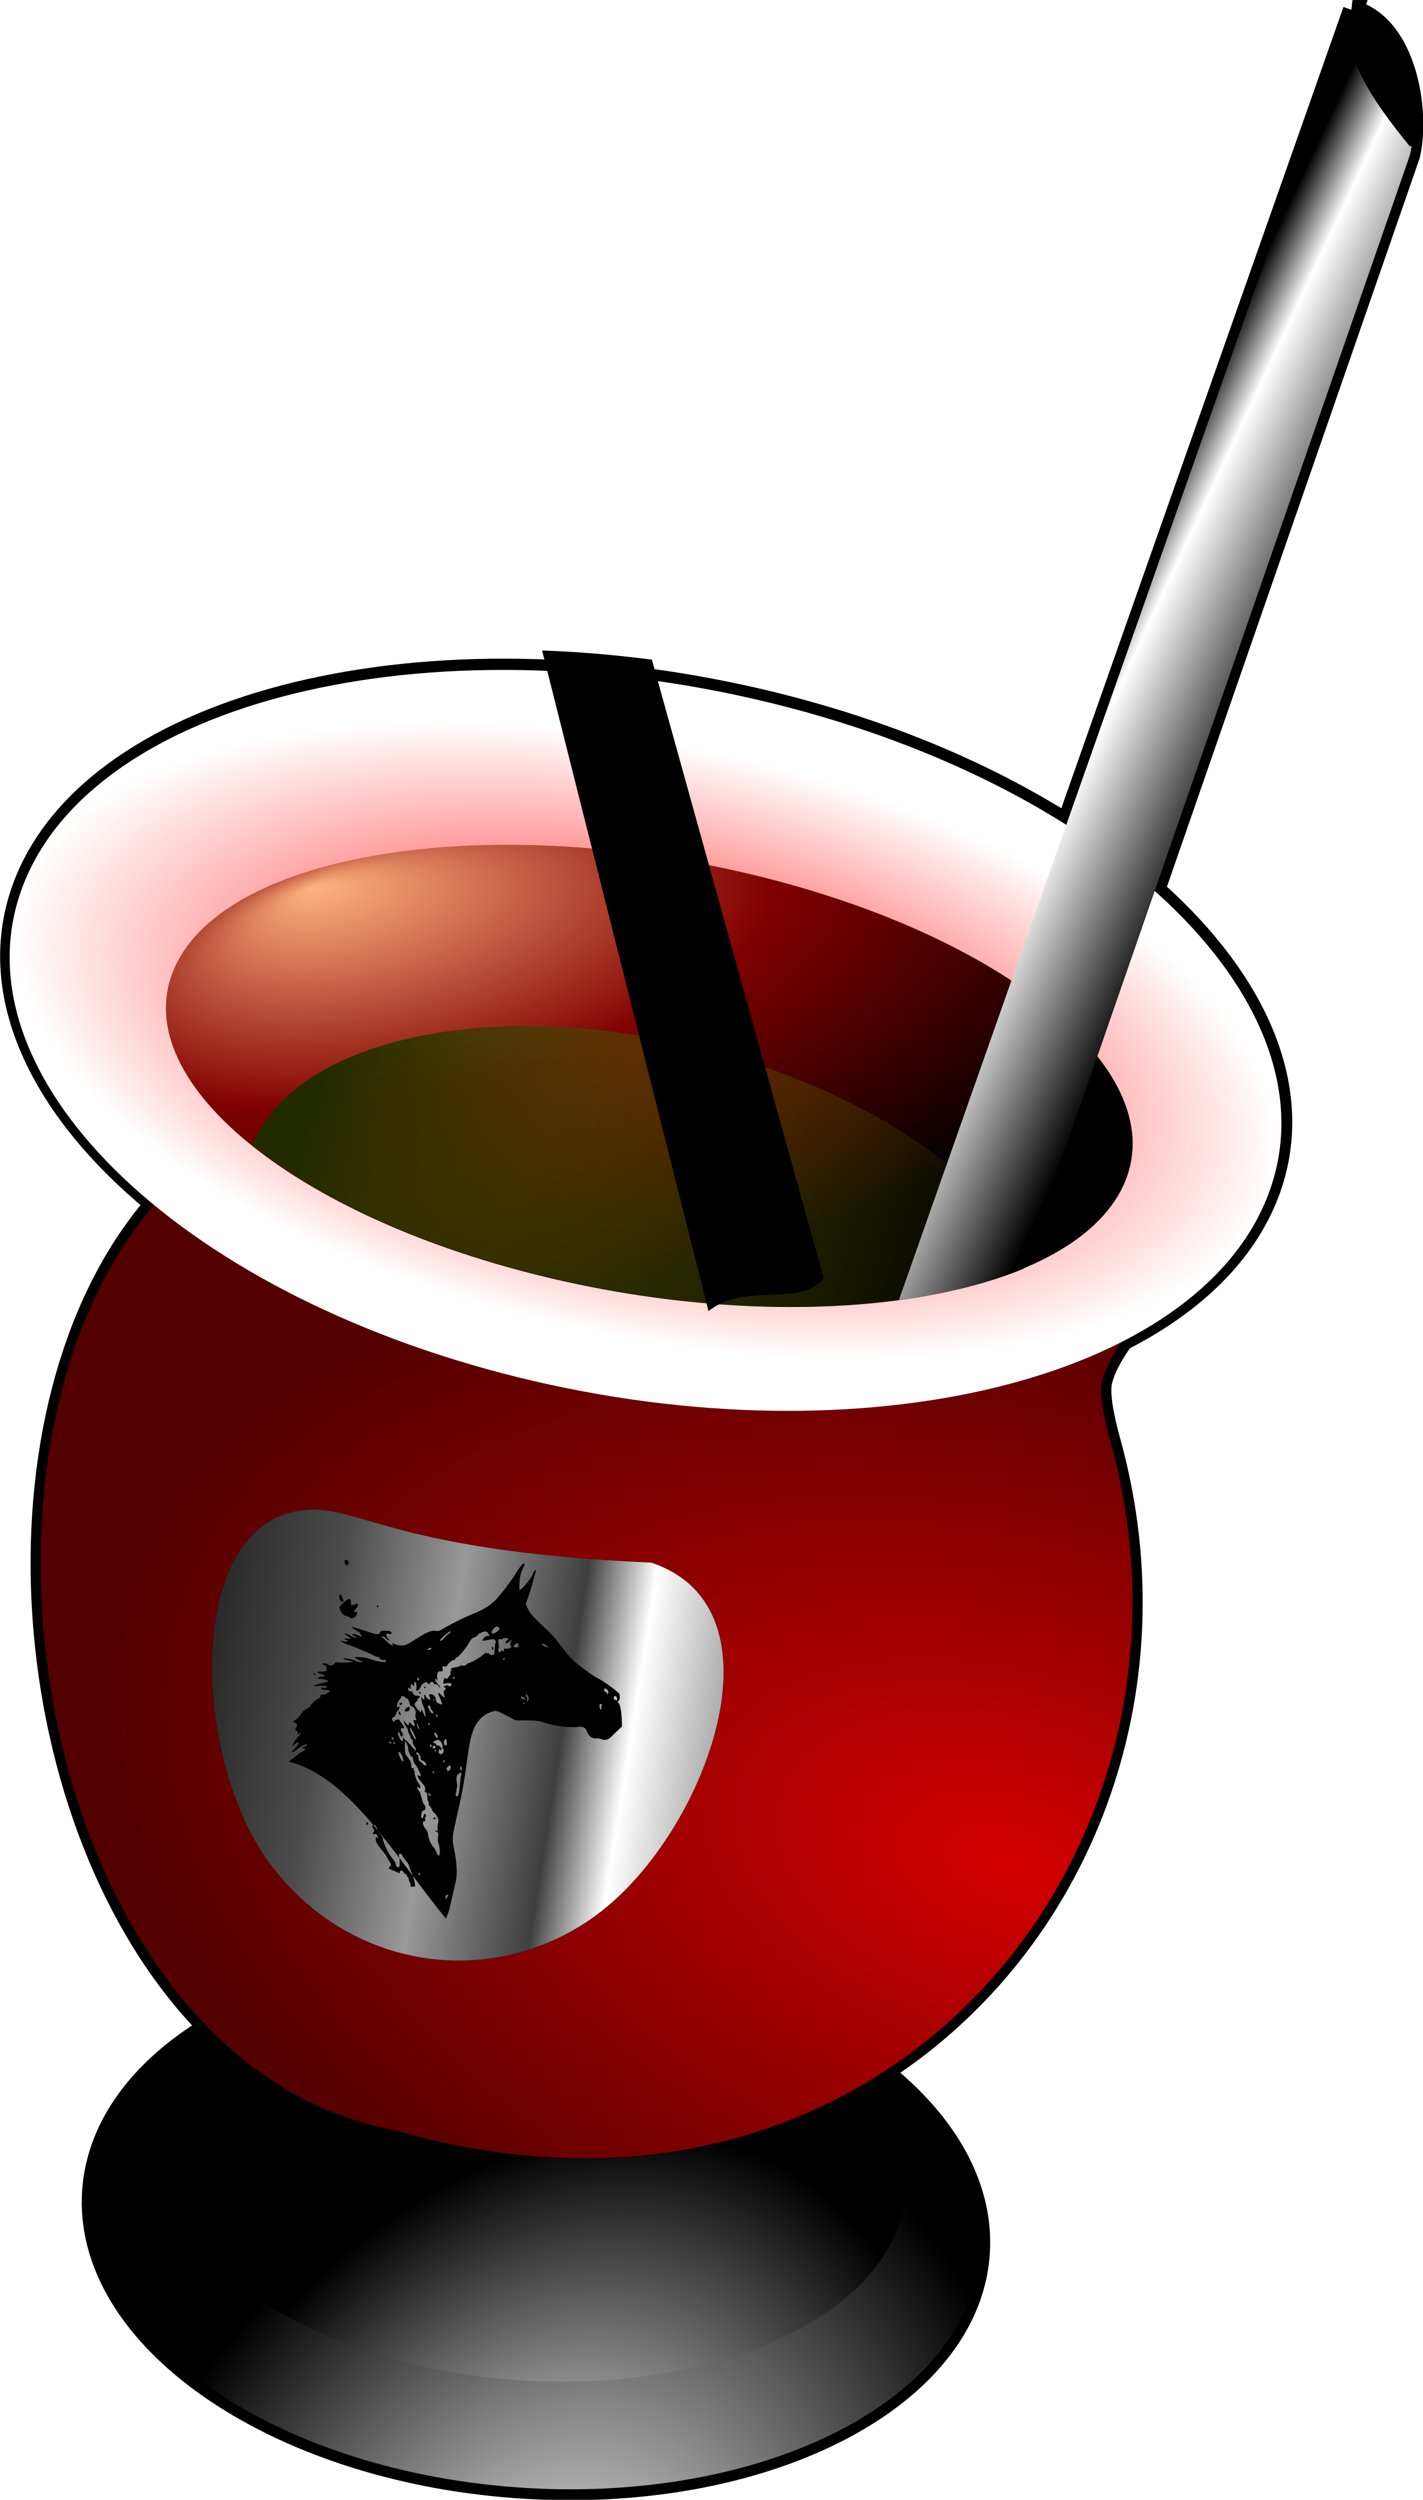 <?xml version="1.0" encoding="UTF-8" standalone="no"?>
<!-- Created with Inkscape (http://www.inkscape.org/) -->
<svg
    xmlns:inkscape="http://www.inkscape.org/namespaces/inkscape"
    xmlns:rdf="http://www.w3.org/1999/02/22-rdf-syntax-ns#"
    xmlns="http://www.w3.org/2000/svg"
    xmlns:cc="http://creativecommons.org/ns#"
    xmlns:dc="http://purl.org/dc/elements/1.1/"
    xmlns:sodipodi="http://sodipodi.sourceforge.net/DTD/sodipodi-0.dtd"
    id="svg2"
    sodipodi:docname="_svgclean2.svg"
    viewBox="0 0 525.32 922.39"
    version="1.1"
    inkscape:version="0.48.3.1 r9886"
  >
  <defs
      id="defs4"
    >
    <radialGradient
        id="radialGradient3637"
        gradientUnits="userSpaceOnUse"
        cy="425.93"
        cx="352.86"
        gradientTransform="matrix(.997 -.011 .014 .553 -4.768 194.27)"
        r="127.64"
        inkscape:collect="always"
      >
      <stop
          id="stop3629"
          style="stop-color:#ff0000"
          offset="0"
      />
      <stop
          id="stop3631"
          style="stop-color:#ffffff"
          offset="1"
      />
    </radialGradient
    >
    <radialGradient
        id="radialGradient3725"
        gradientUnits="userSpaceOnUse"
        cy="813.57"
        cx="349.29"
        gradientTransform="matrix(.909 .476 -.572 1.426 473.52 -535.61)"
        r="92.934"
        inkscape:collect="always"
      >
      <stop
          id="stop3721"
          style="stop-color:#ffffff"
          offset="0"
      />
      <stop
          id="stop3723"
          style="stop-color:#000000"
          offset="1"
      />
    </radialGradient
    >
    <radialGradient
        id="radialGradient3733"
        gradientUnits="userSpaceOnUse"
        cy="598.38"
        cx="357.23"
        gradientTransform="matrix(.289 -.957 1.59 .479 -630.74 659.4)"
        r="107.99"
        inkscape:collect="always"
      >
      <stop
          id="stop3737"
          style="stop-color:#d40000"
          offset="0"
      />
      <stop
          id="stop3741"
          style="stop-color:#940000"
          offset=".505"
      />
      <stop
          id="stop3739"
          style="stop-color:#550000"
          offset="1"
      />
    </radialGradient
    >
    <radialGradient
        id="radialGradient3800"
        gradientUnits="userSpaceOnUse"
        cy="823.1"
        cx="356.45"
        gradientTransform="matrix(.909 .476 -.572 1.426 473.52 -535.61)"
        r="92.934"
        inkscape:collect="always"
      >
      <stop
          id="stop3721-0"
          style="stop-color:#ffffff"
          offset="0"
      />
      <stop
          id="stop3723-5"
          style="stop-color:#000000"
          offset="1"
      />
    </radialGradient
    >
    <linearGradient
        id="linearGradient3949"
        y2="428.72"
        gradientUnits="userSpaceOnUse"
        x2="452.3"
        y1="406.5"
        x1="404.75"
        inkscape:collect="always"
      >
      <stop
          id="stop3943"
          style="stop-color:#000000"
          offset="0"
      />
      <stop
          id="stop3953"
          style="stop-color:#000000"
          offset=".25"
      />
      <stop
          id="stop3951"
          style="stop-color:#ffffff"
          offset=".44"
      />
      <stop
          id="stop3945"
          style="stop-color:#000000"
          offset="1"
      />
    </linearGradient
    >
    <radialGradient
        id="radialGradient4163"
        gradientUnits="userSpaceOnUse"
        cy="813.57"
        cx="349.29"
        gradientTransform="matrix(.82 .449 -.616 1.125 546.07 -308.19)"
        r="92.934"
        inkscape:collect="always"
      >
      <stop
          id="stop3721-5"
          style="stop-color:#ffffff"
          offset="0"
      />
      <stop
          id="stop3723-4"
          style="stop-color:#000000"
          offset="1"
      />
    </radialGradient
    >
    <radialGradient
        id="radialGradient4177"
        fx="259.73"
        fy="508.13"
        gradientUnits="userSpaceOnUse"
        cy="489.25"
        cx="352.64"
        gradientTransform="matrix(.618 .511 -.987 1.104 589.04 -307.31)"
        r="127.14"
        inkscape:collect="always"
      >
      <stop
          id="stop4189"
          style="stop-color:#ffb380"
          offset="0"
      />
      <stop
          id="stop4191"
          style="stop-color:#800000"
          offset=".5"
      />
      <stop
          id="stop4193"
          style="stop-color:#000000"
          offset="1"
      />
    </radialGradient
    >
    <linearGradient
        id="linearGradient4185"
        y2="467.93"
        gradientUnits="userSpaceOnUse"
        x2="428.09"
        y1="426.5"
        x1="297.37"
        inkscape:collect="always"
      >
      <stop
          id="stop4181"
          style="stop-color:#222b00"
          offset="0"
      />
      <stop
          id="stop4183"
          style="stop-color:#808000;stop-opacity:0"
          offset="1"
      />
    </linearGradient
    >
    <filter
        id="filter4330"
        height="1.267"
        width="1.728"
        color-interpolation-filters="sRGB"
        y="-.134"
        x="-.364"
        inkscape:collect="always"
      >
      <feGaussianBlur
          id="feGaussianBlur4332"
          stdDeviation="7.529"
          inkscape:collect="always"
      />
    </filter
    >
    <filter
        id="filter4572"
        inkscape:collect="always"
        color-interpolation-filters="sRGB"
      >
      <feGaussianBlur
          id="feGaussianBlur4574"
          stdDeviation="2.262"
          inkscape:collect="always"
      />
    </filter
    >
    <linearGradient
        id="linearGradient4469-6"
        y2="605.7"
        gradientUnits="userSpaceOnUse"
        y1="583.47"
        gradientTransform="translate(8.7634e-8,-7.3876e-6)"
        x2="386.41"
        x1="245.54"
        inkscape:collect="always"
      >
      <stop
          id="stop4410-6-8"
          style="stop-color:#000000"
          offset="0"
      />
      <stop
          id="stop4422-5-0"
          style="stop-color:#4c4c4c"
          offset=".36"
      />
      <stop
          id="stop4420-1-1"
          style="stop-color:#999999"
          offset=".524"
      />
      <stop
          id="stop4418-5-5"
          style="stop-color:#3f3f3f"
          offset=".692"
      />
      <stop
          id="stop4416-4-1"
          style="stop-color:#ffffff"
          offset=".786"
      />
      <stop
          id="stop4412-2-3"
          style="stop-color:#666666"
          offset="1"
      />
    </linearGradient
    >
  </defs
  >
  <sodipodi:namedview
      id="base"
      bordercolor="#666666"
      inkscape:pageshadow="2"
      inkscape:window-y="0"
      pagecolor="#ffffff"
      inkscape:window-maximized="0"
      inkscape:zoom="0.35"
      inkscape:window-x="0"
      inkscape:window-height="645"
      showgrid="false"
      borderopacity="1.0"
      inkscape:current-layer="layer1"
      inkscape:cx="48.420557"
      inkscape:cy="534.23245"
      inkscape:window-width="674"
      inkscape:pageopacity="0.0"
      inkscape:document-units="px"
  />
  <g
      id="layer1"
      inkscape:label="Capa 1"
      inkscape:groupmode="layer"
      transform="translate(-117.29 -60.228)"
    >
    <g
        id="g4334"
        transform="matrix(1.89,0,0,1.89,-311.06,-393.74)"
      >
      <path
          id="path3717-8"
          style="stroke:#000000;stroke-width:4;fill:url(#radialGradient4163)"
          inkscape:connector-curvature="0"
          d="m490.94 242.22-55.94 158.78c-15.76-9.961-35.254-18.245-57.344-23.688-67.196-16.556-132.78-0.536-146.47 35.781-7.765 20.597 2.838 43.31 25.719 62.125-34.177 39.656-27.756 121.92 10.375 160.78-13.267 8.113-21.688 19.19-22.594 31.875-2.046 28.658 35.081 54.646 82.938 58.062 47.857 3.417 88.298-17.029 90.344-45.688 0.93-13.025-6.228-25.506-18.812-35.562 38.438-24.909 57.822-73.899 44.469-122.72-0.555-2.028-2.542-9.103-1.719-12.188 0.82-3.072 2.491-5.62 4.062-7.906 13.94-7.117 24.059-16.867 28.562-28.812 7.362-19.529-1.811-40.95-22.281-59.156l49.77-143.4c0.134-0.581 0.253-1.202 0.344-1.844 1.281-9.049-1.752-23.47-11.156-26.344-0.095-0.029-0.185-0.067-0.281-0.094z"
      />
      <path
          id="path3717"
          sodipodi:rx="92.934036"
          sodipodi:ry="63.63961"
          style="fill:url(#radialGradient3725)"
          sodipodi:type="arc"
          d="m412.14 681.64c0 35.147-41.608 63.64-92.934 63.64s-92.934-28.492-92.934-63.64c0-35.147 41.608-63.64 92.934-63.64s92.934 28.492 92.934 63.64z"
          transform="matrix(.932 .067 -.058 .815 73.38 97.014)"
          sodipodi:cy="681.63617"
          sodipodi:cx="319.20819"
      />
      <path
          id="path3717-4"
          sodipodi:rx="92.934036"
          sodipodi:ry="63.63961"
          style="fill:url(#radialGradient3800)"
          sodipodi:type="arc"
          d="m412.14 681.64c0 35.147-41.608 63.64-92.934 63.64s-92.934-28.492-92.934-63.64c0-35.147 41.608-63.64 92.934-63.64s92.934 28.492 92.934 63.64z"
          transform="matrix(.78 .053 -.049 .65 115.44 203.52)"
          sodipodi:cy="681.63617"
          sodipodi:cx="319.20819"
      />
      <path
          id="path2849"
          inkscape:connector-curvature="0"
          sodipodi:nodetypes="ccssc"
          style="fill:url(#radialGradient3733)"
          d="m259.7 472.14c-46.923 48.188-25.756 171.23 44.303 184 94.728 27.309 161.63-53.673 139.62-134.17-0.555-2.028-2.536-9.111-1.714-12.195 1.902-7.129 8.369-11.536 7.606-16.028l-189.82-21.61z"
      />
      <path
          id="path2816"
          sodipodi:rx="127.14286"
          sodipodi:ry="85"
          style="fill-rule:evenodd;fill:url(#radialGradient3637)"
          sodipodi:type="arc"
          d="m480 425.93c0 46.944-56.924 85-127.14 85-70.219 0-127.14-38.056-127.14-85s56.924-85 127.14-85c70.219 0 127.14 38.056 127.14 85z"
          transform="matrix(.957 .236 -.292 .774 139.41 30.365)"
          sodipodi:cy="425.93362"
          sodipodi:cx="352.85715"
      />
      <path
          id="path2816-4"
          inkscape:connector-curvature="0"
          style="fill-rule:evenodd;fill:url(#radialGradient4177)"
          transform="matrix(.724 .177 -.246 .46 202.77 191.86)"
          d="m480 425.93c0 46.944-56.924 85-127.14 85-70.219 0-127.14-38.056-127.14-85s56.924-85 127.14-85c70.219 0 127.14 38.056 127.14 85z"
      />
      <path
          id="path2816-4-4"
          style="fill-rule:evenodd;fill:url(#linearGradient4185)"
          inkscape:connector-curvature="0"
          d="m327.78 440.53c-25.078 0.341-45.312 8.395-51.594 22.562-0.095 0.214-0.162 0.441-0.25 0.656 12.975 10.397 32.718 19.652 56.719 25.531 36.893 9.038 73.631 7.63 95.438-2.062-7.376-16.126-29.02-32.024-58.219-40.656-14.495-4.285-28.958-6.21-42.094-6.031z"
      />
      <path
          id="path3802"
          style="fill:url(#linearGradient3949)"
          inkscape:connector-curvature="0"
          d="m490.94 242.22-88.72 251.78c9.219-1.226 17.479-3.267 24.375-6.125l75.43-217.38c0.134-0.581 0.253-1.202 0.344-1.844l-0.344 0.094c-7.547-9.191-14.203-18.994-10.844-26.281 0.01-0.055 0.021-0.102 0.031-0.156-0.095-0.029-0.185-0.067-0.281-0.094z"
      />
      <path
          id="path3802-7"
          style="fill:#000000"
          inkscape:connector-curvature="0"
          d="m491.22 242.31c-0.011 0.054-0.021 0.101-0.031 0.156-3.359 7.287 3.296 17.09 10.844 26.281l0.344-0.094c1.281-9.049-1.752-23.47-11.156-26.344z"
      />
      <path
          id="path2816-9"
          style="filter:url(#filter4330);fill-rule:evenodd;fill:#000000"
          d="m332.53 370.94 32.5 135.19c7.072-6.041 18.247-0.656 22.482-6.803l-33.54-126.52c-7.261-0.991-14.426-1.619-21.438-1.875z"
          sodipodi:nodetypes="ccccc"
          inkscape:connector-curvature="0"
          transform="matrix(1 0 0 .954 0 13.325)"
      />
    </g
    >
    <path
        id="path4346"
        style="filter:url(#filter4572);fill:#000000"
        d="m362.9 549.8c26.855 8.89 10.863 52.209-9.881 68.186s-49.953 11.354-65.239-10.327c-15.287-21.681-15.87-69.168 9.881-68.186 9.606 0.366 18.452 8.238 65.239 10.327z"
        sodipodi:nodetypes="csssc"
        inkscape:connector-curvature="0"
        transform="matrix(1.89,0,0,1.89,-328.21,-402.31)"
    />
    <g
        id="g4537"
        transform="matrix(1.89,0,0,1.89,-328.21,-402.31)"
      >
      <path
          id="path4346-6"
          inkscape:connector-curvature="0"
          sodipodi:nodetypes="csssc"
          style="fill:url(#linearGradient4469-6)"
          d="m362.9 549.8c26.855 8.89 10.863 52.209-9.881 68.186s-49.953 11.354-65.239-10.327c-15.287-21.681-15.87-69.168 9.881-68.186 9.606 0.366 18.452 8.238 65.239 10.327z"
      />
      <path
          id="path4385"
          inkscape:connector-curvature="0"
          sodipodi:nodetypes="cssssssscccsssssssssssssssssssssssssssssssssscccsscccsssssssssssssssssssssssssscccsssssssssssssssssssssssssssscccsssssssscccsssssscccsssssssscccssssssssssssssssssssssssssssssssssscccsssccssccsscccssssssssssssssssssssssssssssssssssssssssssssssccsssccsssccsssssssccsssccsssccssccssccssssssssccssccssccsssssssssccsssccssssssscccssssssssssssssssssssssssssssssssssssscccsssccssccsssccssccsssccssccsssccsssccssccssccssccssccssccsssssssssssssssssssssscccssssssssssssssssssssssssssssssssssssssssssssssssssssssssssssscccsscccsssccsssccsssccssccssssccssssccsssccssssscccsscccssccssccssssccssccsssccsssccsssscccssssssssscccssccsssccssssccssssccssssccsssccssssssssscccsssccssssccssc"
          style="fill:#000000"
          d="m292.11 588.65c0.983-0.736 1.876-1.429 1.985-1.54 0.109-0.111 0.434-0.306 0.723-0.434 0.552-0.244 0.703-0.551 0.27-0.551-0.414 0-0.292-0.314 0.17-0.438 0.234-0.063 0.425-0.196 0.425-0.296 0-0.299-0.888 0.021-1.532 0.552-1.223 1.009-2.057 1.222-0.968 0.247 1.118-1.001 1.188-1.788 0.085-0.949l-0.511 0.388 0.287-0.592c0.158-0.325 0.553-0.876 0.879-1.223 0.587-0.627 0.675-1.061 0.116-0.576-0.256 0.223-0.278 0.215-0.181-0.062 0.074-0.211-0.003-0.38-0.234-0.512-0.234-0.134-0.294-0.266-0.185-0.411 0.282-0.377 0.41-1.032 0.201-1.032-0.107 0-0.306-0.12-0.444-0.267-0.22-0.235-0.203-0.28 0.14-0.377 0.215-0.06 0.735-0.586 1.156-1.168 0.507-0.7 0.925-1.094 1.238-1.163 0.26-0.058 0.522-0.242 0.582-0.411 0.15-0.417 1.056-1.274 1.615-1.526 0.284-0.128 0.422-0.303 0.365-0.462-0.065-0.18 0.042-0.255 0.36-0.255 0.521 0 1.456-0.47 1.456-0.731 0-0.097-0.262-0.177-0.582-0.177-0.32 0-0.703-0.05-0.851-0.11-0.431-0.176-0.31-0.453 0.144-0.331 0.227 0.061 0.542 0.034 0.7-0.061 0.406-0.242-0.879-0.448-1.837-0.294-1.226 0.197-0.513-0.219 0.979-0.571 1.35-0.318 1.357-0.323 0.851-0.558-0.281-0.13-0.817-0.244-1.191-0.251-0.637-0.013-0.659-0.031-0.349-0.281 0.182-0.147 0.45-0.228 0.596-0.18 0.145 0.048 0.377 0.012 0.514-0.08 0.188-0.126 0.049-0.225-0.553-0.397-1.04-0.297-1.024-0.517 0.038-0.517 0.95 0 1.036-0.073 0.911-0.773-0.06-0.333-0.195-0.498-0.41-0.498-0.176 0-0.321-0.092-0.321-0.204 0-0.251 1.037-0.062 1.199 0.218 0.149 0.258 1.016 0.009 1.137-0.327 0.074-0.206 0.292-0.243 0.965-0.162 0.478 0.058 1.29 0.044 1.805-0.031l0.936-0.136-0.976-0.236c-0.537-0.13-1.01-0.296-1.052-0.369-0.13-0.224 2.253 0.233 2.48 0.475 0.117 0.125 0.522 0.219 0.901 0.208l0.689-0.019-0.596-0.171c-0.328-0.094-0.777-0.318-0.998-0.497-0.399-0.323-0.392-0.326 0.766-0.294 0.721 0.02 1.551 0.184 2.166 0.43 0.548 0.219 1.435 0.447 1.971 0.507 0.831 0.093 0.974 0.065 0.974-0.189 0-0.199-0.097-0.265-0.292-0.199-0.424 0.144-1.257-0.288-0.975-0.506 0.152-0.117 0.122-0.134-0.098-0.058-0.179 0.062-0.657-0.078-1.106-0.325-0.893-0.49-3.207-1.46-4.638-1.944-0.525-0.177-1.214-0.501-1.532-0.718-0.318-0.218-0.424-0.334-0.237-0.258 0.638 0.258 1.502 0.325 1.375 0.105-0.065-0.112-0.229-0.204-0.364-0.204s-0.245-0.077-0.245-0.17c0-0.095 0.277-0.122 0.622-0.062 0.735 0.127 0.67-0.153-0.138-0.599-0.284-0.156-0.47-0.333-0.414-0.392 0.096-0.102 0.282-0.026 1.583 0.652 0.3 0.156 0.598 0.229 0.662 0.161 0.064-0.068-0.087-0.205-0.334-0.305-0.247-0.1-0.449-0.255-0.449-0.343 0-0.203 0.774-0.051 1.341 0.263 0.509 0.282 0.745 0.142 0.321-0.189-0.162-0.127-0.247-0.281-0.189-0.343 0.058-0.062-0.105-0.199-0.363-0.303-0.258-0.105-0.662-0.352-0.898-0.55l-0.429-0.36 0.577 0.117c0.317 0.064 1.371 0.391 2.342 0.727 2.045 0.707 2.569 0.758 2.69 0.264 0.068-0.278 0.241-0.347 0.877-0.347 1.038-0 1.388 0.113 1.388 0.448 0 0.211-0.119 0.247-0.511 0.155-0.429-0.101-0.511-0.064-0.511 0.23 0 0.192 0.154 0.498 0.341 0.679 0.546 0.527 0.238 0.547-0.347 0.022-0.556-0.5-0.845-0.6-0.845-0.295 0 0.1 0.072 0.182 0.159 0.182 0.088 0 0.413 0.278 0.723 0.619 0.6 0.658 1.636 1.174 1.18 0.588-0.215-0.276-0.186-0.278 0.379-0.026 0.336 0.15 0.977 0.272 1.425 0.272 0.697-0 1.069-0.165 2.601-1.151 2.211-1.423 3.194-1.838 4.015-1.696 0.385 0.067 0.752 0.015 0.98-0.139 1.035-0.697 3.997-2.208 5.726-2.921 3.641-1.501 4.571-2.196 6.753-5.048 0.93-1.216 1.874-2.537 2.098-2.937 0.582-1.041 1.409-2.081 1.657-2.085 0.283-0.004 0.282 0.003-0.244 1.084-0.335 0.689-0.486 1.335-0.568 2.423-0.061 0.816-0.061 1.547 0.001 1.624 0.186 0.232 2.202-2.149 2.569-3.036 0.188-0.455 0.424-0.827 0.523-0.827 0.107 0 0.128 0.129 0.052 0.318-0.071 0.175-0.304 1.012-0.517 1.861-0.214 0.849-0.626 2.205-0.915 3.014l-0.527 1.47 0.499 1.013c0.378 0.767 0.99 1.472 2.523 2.908 2.308 2.162 2.623 2.502 3.803 4.113 1.409 1.923 2.427 3.013 3.666 3.926 0.646 0.476 1.519 1.128 1.94 1.448 0.421 0.32 1.302 0.867 1.957 1.215 0.975 0.518 2.655 1.714 3.786 2.696 0.307 0.267 0.272 1.429-0.048 1.56-0.223 0.091-0.226 0.136-0.019 0.312 0.323 0.275 0.609 1.723 0.662 3.351l0.043 1.329-0.766 0.715c-0.421 0.393-0.996 0.95-1.276 1.237-0.619 0.633-1.261 0.816-1.903 0.54-0.264-0.113-0.719-0.193-1.012-0.178-0.918 0.049-1.416-0.275-1.782-1.157-0.43-1.036-0.742-1.206-1.97-1.074-1.543 0.167-4.561-0.208-6.189-0.77-1.254-0.432-1.725-0.498-3.652-0.508l-2.212-0.012-1.861-0.966c-1.809-0.94-1.882-0.961-2.624-0.761-1.887 0.507-3.288 1.977-3.982 4.179-0.445 1.413-0.554 2.009-1.145 6.265-0.541 3.896-0.844 5.483-2.151 11.253-0.667 2.945-0.68 3.27-0.209 5.454 0.194 0.899 0.389 2.413 0.433 3.364 0.072 1.526 0.017 1.998-0.464 3.995-0.3 1.246-0.653 2.796-0.784 3.445s-0.505 1.764-0.831 2.477c-9.833-11.942-18.763-27.74-30.713-30.642zm21.702 21.817c-0.06-0.104-0.062-0.271-0.005-0.371 0.174-0.3 0.572-0.206 0.766 0.182 0.1 0.2 0.299 0.363 0.441 0.363 0.143 0 0.217 0.072 0.166 0.161-0.051 0.089 0.021 0.262 0.16 0.385 0.139 0.123 0.253 0.373 0.253 0.555 0 0.182 0.08 0.383 0.178 0.448 0.098 0.065 0.156 0.294 0.128 0.51-0.043 0.33 0.031 0.39 0.46 0.376 0.354-0.011 0.49-0.095 0.443-0.272-0.037-0.141-0.101-0.501-0.141-0.801-0.04-0.3-0.297-1.059-0.57-1.688-0.273-0.629-0.497-1.252-0.497-1.385 0-0.133-0.267-0.553-0.594-0.934-0.327-0.381-0.638-0.84-0.692-1.022-0.054-0.181-0.251-0.329-0.438-0.329-0.277 0-0.317 0.077-0.215 0.409 0.113 0.371 0.151 1.194 0.091 1.98-0.037 0.484-0.704 0.197-0.704-0.303 0-0.241-0.325-0.784-0.781-1.302-0.689-0.784-1.769-3.091-1.771-3.785-0-0.102-0.216-0.47-0.479-0.817s-0.579-0.897-0.701-1.222c-0.226-0.598-0.429-0.705-0.828-0.435-0.176 0.119-0.168 0.196 0.043 0.383 0.318 0.282 0.34 0.755 0.051 1.083-0.174 0.197-0.131 0.225 0.24 0.155 0.358-0.067 0.493 0.009 0.645 0.364 0.105 0.247 0.151 0.493 0.1 0.547-0.05 0.054-0.091 0.002-0.091-0.114 0-0.334-0.309-0.247-0.376 0.106-0.086 0.448 0.331 1.2 1.267 2.287 0.443 0.515 0.807 1.003 0.808 1.085 0.002 0.082 0.243 0.522 0.537 0.977 0.472 0.733 0.502 0.848 0.255 0.995-0.153 0.092-0.279 0.326-0.279 0.521l2.132 0.907zm9.435 4.305c0.003-0.075-0.109-0.136-0.25-0.136-0.164 0-0.255 0.175-0.255 0.489 0 0.469 0.01 0.474 0.25 0.136 0.137-0.194 0.252-0.414 0.255-0.489zm-5.533-4.119c0.054-0.093 0.02-0.22-0.075-0.283-0.095-0.063-0.173 0.013-0.173 0.169 0 0.319 0.102 0.366 0.248 0.114zm3.904-4.615c-0.015-0.534-0.122-1.158-0.237-1.387-0.132-0.263-0.17-0.733-0.103-1.271 0.095-0.765 0.066-0.874-0.279-1.052l-0.385-0.198 0.425-0.015c0.246-0.009 0.344-0.071 0.232-0.148-0.141-0.098-0.145-0.382-0.014-1.061 0.161-0.836 0.141-0.993-0.204-1.589-0.211-0.364-0.45-0.661-0.531-0.661-0.082 0-0.279-0.294-0.438-0.652-0.16-0.359-0.384-0.691-0.5-0.738-0.115-0.047-0.173-0.235-0.129-0.417 0.045-0.182-0.002-0.386-0.104-0.453-0.102-0.067-0.185-0.485-0.185-0.928 0-0.614-0.064-0.806-0.269-0.806-0.208 0-0.244-0.119-0.16-0.528 0.093-0.452-0.002-0.654-0.664-1.407-0.425-0.484-0.774-1.032-0.776-1.219-0.002-0.264 0.048-0.295 0.226-0.138 0.295 0.261 0.473 0.07 0.292-0.314-0.077-0.164-0.241-0.543-0.365-0.843-0.123-0.3-0.411-0.766-0.639-1.035-0.228-0.27-0.423-0.729-0.434-1.021-0.01-0.298-0.099-0.497-0.202-0.455-0.19 0.077-0.809-1.191-0.729-1.494 0.066-0.248-0.408-1.533-0.566-1.533-0.073 0-0.112 0.568-0.086 1.262 0.043 1.139 0.102 1.326 0.608 1.92 0.34 0.399 0.579 0.885 0.607 1.235 0.067 0.843 0.07 0.849 0.367 0.849 0.173 0 0.238 0.1 0.176 0.272-0.054 0.15-0.019 0.272 0.077 0.272 0.096 0 0.131 0.076 0.077 0.168-0.148 0.256 0.412 1.877 0.777 2.245 0.405 0.409 0.464 1.208 0.062 0.852-0.422-0.374-0.49-0.055-0.1 0.473 0.198 0.268 0.36 0.553 0.36 0.633 0 0.08 0.087 0.375 0.194 0.656 0.107 0.281 0.209 0.653 0.227 0.826 0.018 0.173 0.16 0.466 0.316 0.65 0.352 0.415 0.374 1.123 0.035 1.123-0.316 0-0.602 0.561-0.602 1.184 0 0.579 0.399 0.526 0.48-0.063 0.03-0.217 0.117-0.394 0.195-0.394 0.22 0 0.351 0.521 0.162 0.645-0.093 0.061-0.123 0.268-0.066 0.46 0.072 0.242 0.022 0.348-0.163 0.348-0.447 0-0.309 0.836 0.244 1.482 0.326 0.381 0.511 0.79 0.511 1.134 0 0.639 0.626 2.104 1.033 2.418 0.158 0.122 0.411 0.551 0.562 0.953 0.4 1.066 0.719 0.955 0.685-0.239zm-1.259-6.294c0-0.1 0.072-0.182 0.16-0.182 0.088 0 0.207 0.082 0.265 0.182 0.058 0.1-0.014 0.182-0.16 0.182-0.146 0-0.265-0.082-0.265-0.182zm-12.738 0.999c0-0.095-0.082-0.202-0.183-0.238-0.101-0.036-0.183 0.071-0.183 0.238 0 0.166 0.082 0.273 0.183 0.238 0.101-0.036 0.183-0.143 0.183-0.238zm17.926-7.536c0.069-0.949 0.196-1.868 0.282-2.043 0.254-0.514-0.446-0.401-0.768 0.125-0.216 0.352-0.241 0.62-0.119 1.312 0.088 0.501 0.089 0.996 0.003 1.168-0.082 0.164-0.112 0.338-0.066 0.387 0.046 0.049 0.011 0.295-0.079 0.546-0.11 0.309-0.102 0.521 0.025 0.656 0.345 0.368 0.593-0.368 0.722-2.151zm-5.835 1.78c-0.109-0.117-0.255-0.152-0.324-0.078-0.069 0.074-0.015 0.207 0.12 0.296 0.135 0.089 0.281 0.124 0.324 0.078 0.043-0.046-0.011-0.179-0.12-0.296zm0.817-4.22c0-0.044-0.077-0.131-0.17-0.192-0.094-0.062-0.17-0.026-0.17 0.08 0 0.106 0.077 0.192 0.17 0.192 0.094 0 0.17-0.036 0.17-0.08zm3.202-0.875c0.06-0.553-0.088-0.619-0.559-0.252-0.201 0.156-0.275 0.36-0.203 0.558 0.173 0.48 0.701 0.268 0.763-0.307zm2.186-0.032c-0.167-0.463-0.413-0.324-0.323 0.182 0.056 0.312 0.14 0.406 0.254 0.285 0.094-0.1 0.125-0.31 0.068-0.467zm-6.925-0.602c-0.011-0.283-0.441-0.732-0.765-0.799-0.195-0.041-0.34-0.221-0.346-0.43-0.014-0.535-0.391-1.177-0.691-1.177-0.145 0-0.228 0.102-0.185 0.227 0.043 0.125 0.164 0.207 0.269 0.182 0.113-0.027 0.191 0.212 0.191 0.584 0 0.468 0.098 0.684 0.383 0.844 0.211 0.118 0.444 0.325 0.519 0.46 0.143 0.258 0.634 0.344 0.624 0.11zm3.579-0.692c0-0.156-0.078-0.232-0.173-0.169-0.095 0.063-0.129 0.19-0.075 0.283 0.146 0.252 0.248 0.205 0.248-0.114zm-8.174-0.653c-0.195-0.755-0.845-1.516-0.845-0.99 0 0.558 0.77 1.892 0.969 1.679 0.024-0.025-0.032-0.335-0.124-0.689zm7.8-0.916c0.253-0.27 0.269-0.872 0.023-0.872-0.101 0-0.136-0.153-0.078-0.347 0.141-0.474-0.42-1.381-0.846-1.367-0.68 0.022-1.354 0.624-0.699 0.624 0.13 0 0.284 0.131 0.342 0.291s0.213 0.247 0.346 0.193c0.274-0.112 0.86 0.711 0.62 0.87-0.085 0.056-0.19-0.001-0.234-0.127-0.055-0.156-0.119-0.128-0.203 0.09-0.26 0.672 0.268 1.138 0.73 0.645zm-1.327-0.508c0-0.1-0.034-0.182-0.075-0.182-0.041 0-0.122 0.082-0.18 0.182-0.058 0.1-0.024 0.182 0.075 0.182s0.18-0.082 0.18-0.182zm-3.914-0.245c0-0.135-0.158-0.439-0.35-0.676-0.193-0.237-0.314-0.581-0.268-0.765 0.046-0.188-0.024-0.377-0.16-0.433-0.133-0.054-0.244-0.233-0.247-0.397-0.003-0.164-0.118-0.457-0.255-0.651-0.137-0.194-0.25-0.489-0.25-0.656s-0.143-0.499-0.317-0.737-0.375-0.637-0.446-0.887l-0.129-0.454 0.409 0.499c0.487 0.595 0.653 0.628 0.653 0.129 0-0.351 0.025-0.346 0.466 0.091 0.74 0.732 0.84 0.585 0.418-0.612-0.066-0.186 0.007-0.229 0.267-0.156 0.322 0.09 0.341 0.054 0.192-0.365-0.091-0.256-0.126-0.575-0.078-0.708 0.199-0.553-0.118-1.364-0.604-1.545-0.364-0.135-0.508-0.332-0.592-0.812-0.077-0.437-0.237-0.684-0.515-0.797-0.222-0.09-0.404-0.23-0.404-0.311 0-0.081-0.153-0.147-0.34-0.147-0.187 0-0.34 0.079-0.34 0.176 0 0.097-0.152 0.349-0.338 0.56-0.186 0.211-0.39 0.666-0.454 1.01-0.106 0.57-0.091 0.604 0.168 0.378 0.248-0.218 0.284-0.204 0.284 0.108 0 0.197-0.146 0.499-0.325 0.671-0.179 0.173-0.372 0.512-0.429 0.755-0.057 0.242-0.209 0.441-0.337 0.441-0.316 0-0.459 0.452-0.223 0.704 0.226 0.242 0.524 0.274 0.39 0.043-0.051-0.089 0.146-0.199 0.438-0.244 0.413-0.065 0.55-0.009 0.614 0.252 0.045 0.184 0.133 0.335 0.196 0.335 0.171 0 0.738 1.086 0.58 1.111-0.075 0.011-0.265 0.007-0.421-0.009-0.208-0.022-0.259 0.071-0.192 0.345 0.051 0.206 0.159 0.419 0.242 0.474 0.082 0.054 0.15 0.257 0.15 0.451 0 0.484-0.474 0.447-0.541-0.042-0.03-0.217-0.153-0.429-0.275-0.472-0.163-0.057-0.189 0.057-0.101 0.44 0.142 0.615 0.555 1.334 0.766 1.334 0.083 0 0.153-0.184 0.156-0.409 0.005-0.378 0.022-0.385 0.231-0.091 0.124 0.175 0.281 0.318 0.347 0.318 0.067 0 0.506 0.449 0.977 0.999 0.92 1.074 0.991 1.128 0.991 0.754zm-3.191-6.776c-0.241-0.104-0.293-0.606-0.062-0.606 0.083 0 0.19 0.163 0.239 0.363 0.049 0.2 0.077 0.357 0.062 0.349-0.015-0.008-0.122-0.056-0.239-0.106zm0.979-0.76c0-0.218 0.584-0.755 0.822-0.755 0.299 0 0.24 0.671-0.07 0.798-0.384 0.157-0.752 0.136-0.752-0.043zm-1.021-1.28c0-0.089 0.115-0.209 0.255-0.267 0.155-0.064 0.255-0 0.255 0.162 0 0.147-0.115 0.267-0.255 0.267-0.14 0-0.255-0.073-0.255-0.162zm7.039 8.425c0.067-0.185-0.009-0.272-0.237-0.272-0.334 0-0.436 0.195-0.222 0.424 0.184 0.196 0.354 0.14 0.459-0.151zm-0.742-0.374c0-0.156-0.077-0.233-0.17-0.171-0.094 0.062-0.17 0.189-0.17 0.283 0 0.094 0.077 0.171 0.17 0.171 0.094 0 0.17-0.127 0.17-0.283zm2.958-0.775c-0.087-0.467-0.155-0.541-0.342-0.375-0.292 0.258-0.306 1.012-0.021 1.123 0.349 0.137 0.479-0.131 0.363-0.748zm-10.957 0.15c-0.135-0.089-0.284-0.121-0.331-0.071-0.047 0.05 0.025 0.164 0.16 0.253 0.135 0.089 0.284 0.121 0.33 0.071 0.047-0.05-0.025-0.164-0.16-0.253zm0.851 0.182c0-0.1-0.077-0.182-0.17-0.182-0.094 0-0.17 0.082-0.17 0.182 0 0.1 0.077 0.182 0.17 0.182 0.094 0 0.17-0.082 0.17-0.182zm-0.356-1.019c-0.249-0.32-0.37-0.226-0.225 0.175 0.059 0.164 0.179 0.25 0.268 0.191 0.096-0.063 0.079-0.211-0.042-0.367zm4.212-0.456c-0.705-1.438-0.824-1.638-0.916-1.54-0.21 0.224 0.819 2.289 1.141 2.289 0.079 0-0.022-0.337-0.224-0.749zm4.159-0.403c-0.455-0.485-0.498-0.051-0.062 0.613 0.266 0.404 0.301 0.415 0.357 0.109 0.034-0.187-0.099-0.512-0.295-0.721zm-3.496-1.589c-0.15-0.37-0.254-0.485-0.258-0.288-0.007 0.367 0.32 1.108 0.435 0.984 0.041-0.043-0.039-0.357-0.177-0.697zm2.149-0.385c-0.122-0.13-0.201-0.141-0.201-0.027 0 0.242 0.201 0.457 0.315 0.336 0.048-0.052-0.003-0.191-0.113-0.309zm-0.794-2.092c-0.067-0.473-0.244-1.106-0.394-1.407-0.305-0.612-0.486-2.06-0.187-1.5 0.257 0.483 0.547 0.389 0.423-0.136-0.062-0.262-0.033-0.454 0.067-0.454 0.095 0 0.176 0.102 0.179 0.227 0.007 0.288 0.797 0.912 0.909 0.718 0.046-0.08 0.014-0.264-0.072-0.409-0.263-0.443-0.181-0.644 0.257-0.635 0.487 0.01 0.93 0.554 0.938 1.152 0.004 0.296 0.166 0.489 0.558 0.666 0.304 0.137 0.584 0.215 0.622 0.175 0.066-0.07-0.353-1.256-0.684-1.939-0.238-0.491 0.142-0.39 0.624 0.165 0.44 0.507 0.781 0.449 0.485-0.082-0.196-0.351-0.125-0.945 0.113-0.945 0.087 0 0.158-0.123 0.158-0.272 0-0.15-0.077-0.272-0.17-0.272-0.094 0-0.17-0.086-0.17-0.192 0-0.106 0.071-0.145 0.158-0.088 0.087 0.058 0.206 0.023 0.263-0.076 0.067-0.116 0.222-0.103 0.433 0.038 0.245 0.163 0.377 0.167 0.522 0.012 0.36-0.384-0.008-0.625-0.769-0.503l-0.723 0.116 0.079-0.575c0.068-0.495 0.133-0.56 0.472-0.47 0.294 0.079 0.42 0.014 0.501-0.258 0.059-0.2 0.188-0.364 0.287-0.364s0.139-0.163 0.09-0.363c-0.049-0.2-0.023-0.407 0.058-0.46 0.081-0.053 0.108-0.206 0.06-0.339-0.062-0.173 0.155-0.276 0.766-0.363 0.469-0.067 0.898-0.197 0.952-0.291 0.054-0.094 0.311-0.125 0.57-0.07 0.314 0.067 0.546 0.004 0.695-0.188 0.123-0.158 0.303-0.288 0.399-0.288 0.383 0 2.293-1.083 2.799-1.587 0.335-0.334 0.618-0.482 0.752-0.394 0.118 0.078 0.276 0.101 0.35 0.052 0.075-0.049 0.136-0.013 0.136 0.082 0 0.221 0.832 0.394 0.946 0.196 0.048-0.083 0.109-0.587 0.136-1.121 0.027-0.534 0.108-1.072 0.179-1.196 0.071-0.123 0.034-0.348-0.084-0.499-0.213-0.274-0.363-0.271-1.9 0.031-0.739 0.145-0.762 0.105-0.284-0.483 0.241-0.297 0.499-0.419 0.808-0.383 0.254 0.029 0.374-0.011 0.272-0.092-0.1-0.079-0.232-0.287-0.292-0.462-0.066-0.19-0.286-0.318-0.549-0.318-0.484 0-1.443 0.468-1.443 0.703 0 0.082-0.296 0.273-0.657 0.425-0.426 0.178-0.752 0.478-0.927 0.853-0.429 0.918-2.216 3.097-2.543 3.1-0.164 0.002-0.298 0.131-0.298 0.287 0 0.156-0.076 0.233-0.168 0.172-0.197-0.13-1.363 0.815-1.363 1.105-0 0.109-0.225 0.183-0.501 0.166-0.459-0.029-0.493 0.01-0.408 0.46 0.082 0.439 0.042 0.492-0.37 0.492-0.609 0-0.779 0.326-0.685 1.317 0.043 0.449 0.037 0.674-0.013 0.499s-0.162-0.318-0.248-0.318c-0.309 0-0.141 0.462 0.358 0.984 0.278 0.291 0.506 0.609 0.506 0.705s-0.156-0.036-0.347-0.294c-0.202-0.274-0.45-0.428-0.594-0.369-0.138 0.057-0.294-0.028-0.352-0.19-0.134-0.372-0.474-0.373-0.762-0.002-0.205 0.263-0.243 0.262-0.431-0.013-0.189-0.276-0.25-0.278-0.72-0.018-0.282 0.156-0.568 0.468-0.635 0.693-0.233 0.784-1.032 1.169-0.853 0.411 0.123-0.524-0.036-1.362-0.259-1.362-0.083 0-0.154 0.225-0.157 0.499-0.005 0.462-0.023 0.475-0.239 0.171-0.184-0.258-0.263-0.278-0.373-0.091-0.077 0.131-0.115 0.397-0.085 0.593 0.049 0.314 0.022 0.325-0.233 0.1-0.259-0.229-0.282-0.21-0.229 0.19 0.044 0.331 0.15 0.432 0.412 0.394 0.24-0.035 0.416 0.096 0.549 0.409 0.146 0.342 0.326 0.46 0.701 0.46 0.56 0 0.833 0.268 0.438 0.429-0.14 0.057-0.254 0.21-0.254 0.339 0 0.129-0.147 0.333-0.327 0.453-0.446 0.297-0.259 0.948 0.455 1.586l0.553 0.494 0.004-0.425c0.003-0.318 0.099-0.208 0.383 0.438 0.208 0.474 0.407 0.863 0.441 0.863 0.034 0 0.007-0.387-0.059-0.86v-0zm-1.194-3.861c-0.058-0.1-0.029-0.182 0.065-0.182s0.218 0.082 0.275 0.182c0.058 0.1 0.029 0.182-0.065 0.182s-0.217-0.082-0.275-0.182zm1.021-1.09c0.058-0.1 0.139-0.182 0.18-0.182 0.041 0 0.075 0.082 0.075 0.182 0 0.1-0.081 0.182-0.18 0.182-0.099 0-0.133-0.082-0.075-0.182zm13.313-7.373c-0.068-0.073-0.124-0.258-0.124-0.411 0-0.204 0.05-0.225 0.189-0.076 0.104 0.111 0.16 0.296 0.124 0.411-0.036 0.115-0.121 0.149-0.189 0.076zm-10.814 12.782c-0.122-0.13-0.201-0.141-0.201-0.027 0 0.242 0.201 0.457 0.315 0.336 0.048-0.052-0.003-0.191-0.113-0.309zm-0.712-0.477c0-0.084-0.151-0.3-0.336-0.478-0.185-0.179-0.29-0.405-0.233-0.502 0.111-0.192-0.276-0.525-0.466-0.4-0.191 0.126 0.541 1.534 0.798 1.534 0.131 0 0.237-0.069 0.237-0.153zm32.816-0.891c-0.027-0.175 0.011-0.42 0.084-0.545 0.089-0.152 0.027-0.227-0.187-0.227-0.26 0-0.307 0.104-0.246 0.545 0.041 0.3 0.148 0.545 0.236 0.545 0.089 0 0.14-0.143 0.113-0.318zm-14.948-0.852c0-0.044-0.077-0.131-0.17-0.192-0.094-0.062-0.17-0.026-0.17 0.08 0 0.106 0.077 0.192 0.17 0.192 0.094 0 0.17-0.036 0.17-0.08zm0.769-1.006c0.014-0.201-0.115-0.501-0.287-0.667-0.281-0.271-0.312-0.273-0.312-0.011 0 0.159 0.083 0.344 0.184 0.411 0.106 0.07 0.137 0.325 0.073 0.601-0.089 0.383-0.068 0.435 0.103 0.255 0.117-0.123 0.225-0.389 0.239-0.59v-0zm-18.521 0.144c-0.054-0.145-0.095-0.102-0.103 0.11-0.007 0.191 0.033 0.299 0.089 0.238 0.057-0.06 0.063-0.217 0.013-0.348h0zm35.788-0.011c-0.005-0.383-0.289-0.734-0.489-0.603-0.254 0.168-0.24 0.596 0.024 0.709 0.359 0.155 0.468 0.13 0.465-0.107zm-18.111-0.233c-0.43-0.347-0.793-0.344-0.667 0.006 0.054 0.15 0.3 0.27 0.548 0.267 0.432-0.006 0.437-0.016 0.119-0.272zm16.14-1.664c-0.424-0.33-0.579-0.297-0.579 0.126 0 0.2 0.107 0.363 0.237 0.363 0.13 0 0.297 0.143 0.37 0.318 0.114 0.272 0.144 0.254 0.205-0.126 0.045-0.284-0.038-0.529-0.233-0.681zm-36.773-2.165c-0.079-0.22-0.131-0.231-0.237-0.048-0.16 0.275-0.03 0.573 0.187 0.43 0.083-0.055 0.105-0.226 0.05-0.381zm7.008-0.07c0.058-0.1-0.019-0.182-0.17-0.182-0.151 0-0.228 0.082-0.17 0.182 0.058 0.1 0.134 0.182 0.17 0.182 0.036 0 0.112-0.082 0.17-0.182zm9.785-3.835c0-0.1-0.077-0.131-0.17-0.069-0.094 0.062-0.17 0.194-0.17 0.294 0 0.1 0.077 0.131 0.17 0.069 0.094-0.062 0.17-0.194 0.17-0.294zm-0.412-1.419c0.196 0.174 0.242 0.139 0.242-0.184 0-0.306 0.074-0.373 0.318-0.29 0.175 0.059 0.528 0.022 0.784-0.082 0.392-0.159 0.432-0.233 0.253-0.464-0.165-0.213-0.169-0.379-0.016-0.738l0.198-0.463-0.497 0.377c-0.273 0.208-0.542 0.377-0.598 0.377-0.216 0-0.087-0.512 0.154-0.61 0.14-0.058 0.255-0.189 0.255-0.292 0-0.231-0.964-0.251-1.096-0.023-0.052 0.09-0.24 0.124-0.416 0.075-0.442-0.123-0.521 0.09-0.366 0.992 0.073 0.426 0.066 0.818-0.016 0.872-0.082 0.054-0.062 0.269 0.043 0.479 0.175 0.349 0.205 0.355 0.355 0.07 0.129-0.245 0.215-0.266 0.405-0.098zm-14.152-0.304c0.148-0.061 0.269-0.176 0.269-0.255 0-0.182-0.654-0.01-0.778 0.206-0.107 0.185 0.123 0.208 0.509 0.05zm17.284-0.662c-0.001-0.125-0.068-0.337-0.148-0.472-0.119-0.2-0.213-0.184-0.508 0.086-0.494 0.452-0.455 0.613 0.148 0.613 0.296 0 0.509-0.095 0.508-0.227zm5.704 0.045c-0.058-0.1-0.216-0.182-0.35-0.182s-0.226-0.073-0.203-0.163c0.045-0.173-0.034-0.203-0.511-0.194-0.25 0.005-0.233 0.064 0.104 0.363 0.412 0.367 1.148 0.501 0.96 0.176zm-20.309-1.589c0.219-0.275 0.609-0.644 0.866-0.821 0.257-0.177 0.468-0.399 0.468-0.494 0-0.212-0.902 0.442-1.697 1.229-0.409 0.405-0.506 0.585-0.313 0.585 0.153 0 0.457-0.225 0.676-0.499zm10.733-1.589c0.198-0.287 0.154-0.428-0.198-0.628-0.267-0.152-0.42-0.089-0.823 0.341-0.351 0.375-0.453 0.609-0.35 0.806 0.13 0.247 0.206 0.244 0.695-0.03 0.302-0.169 0.606-0.389 0.675-0.489zm-36.201 8.626c-0.058-0.1-0.029-0.182 0.065-0.182s0.218 0.082 0.275 0.182c0.058 0.1 0.029 0.182-0.065 0.182s-0.217-0.082-0.275-0.182zm7.159-11.057c-0.051-0.089-0.352-0.213-0.667-0.276-0.604-0.121-0.905-0.411-1.302-1.257-0.236-0.503-0.223-0.531 0.603-1.321 1.018-0.974 1.538-1.015 1.5-0.117-0.028 0.649 0.054 0.692 0.702 0.377 0.334-0.162 0.485-0.163 0.637-0.001 0.151 0.161 0.089 0.333-0.26 0.722-0.454 0.505-0.578 0.783-0.331 0.742 0.379-0.064 0.512 0.057 0.431 0.39-0.153 0.625-1.077 1.147-1.312 0.741v0zm5.178-2.2c0-0.1 0.077-0.182 0.17-0.182 0.094 0 0.17 0.082 0.17 0.182s-0.077 0.182-0.17 0.182c-0.094 0-0.17-0.082-0.17-0.182zm-7.113-1.126c-0.25-0.266-0.272-1.235-0.029-1.235 0.097 0 0.217 0.143 0.268 0.318 0.051 0.175 0.163 0.46 0.25 0.633 0.087 0.173 0.158 0.357 0.158 0.409 0 0.178-0.443 0.092-0.647-0.125zm1.023-7.08c-0.27-0.288-0.266-0.875 0.006-0.871 0.384 0.005 0.673 0.307 0.612 0.64-0.075 0.413-0.352 0.517-0.619 0.232z"
      />
    </g
    >
  </g
  >
</svg
>
